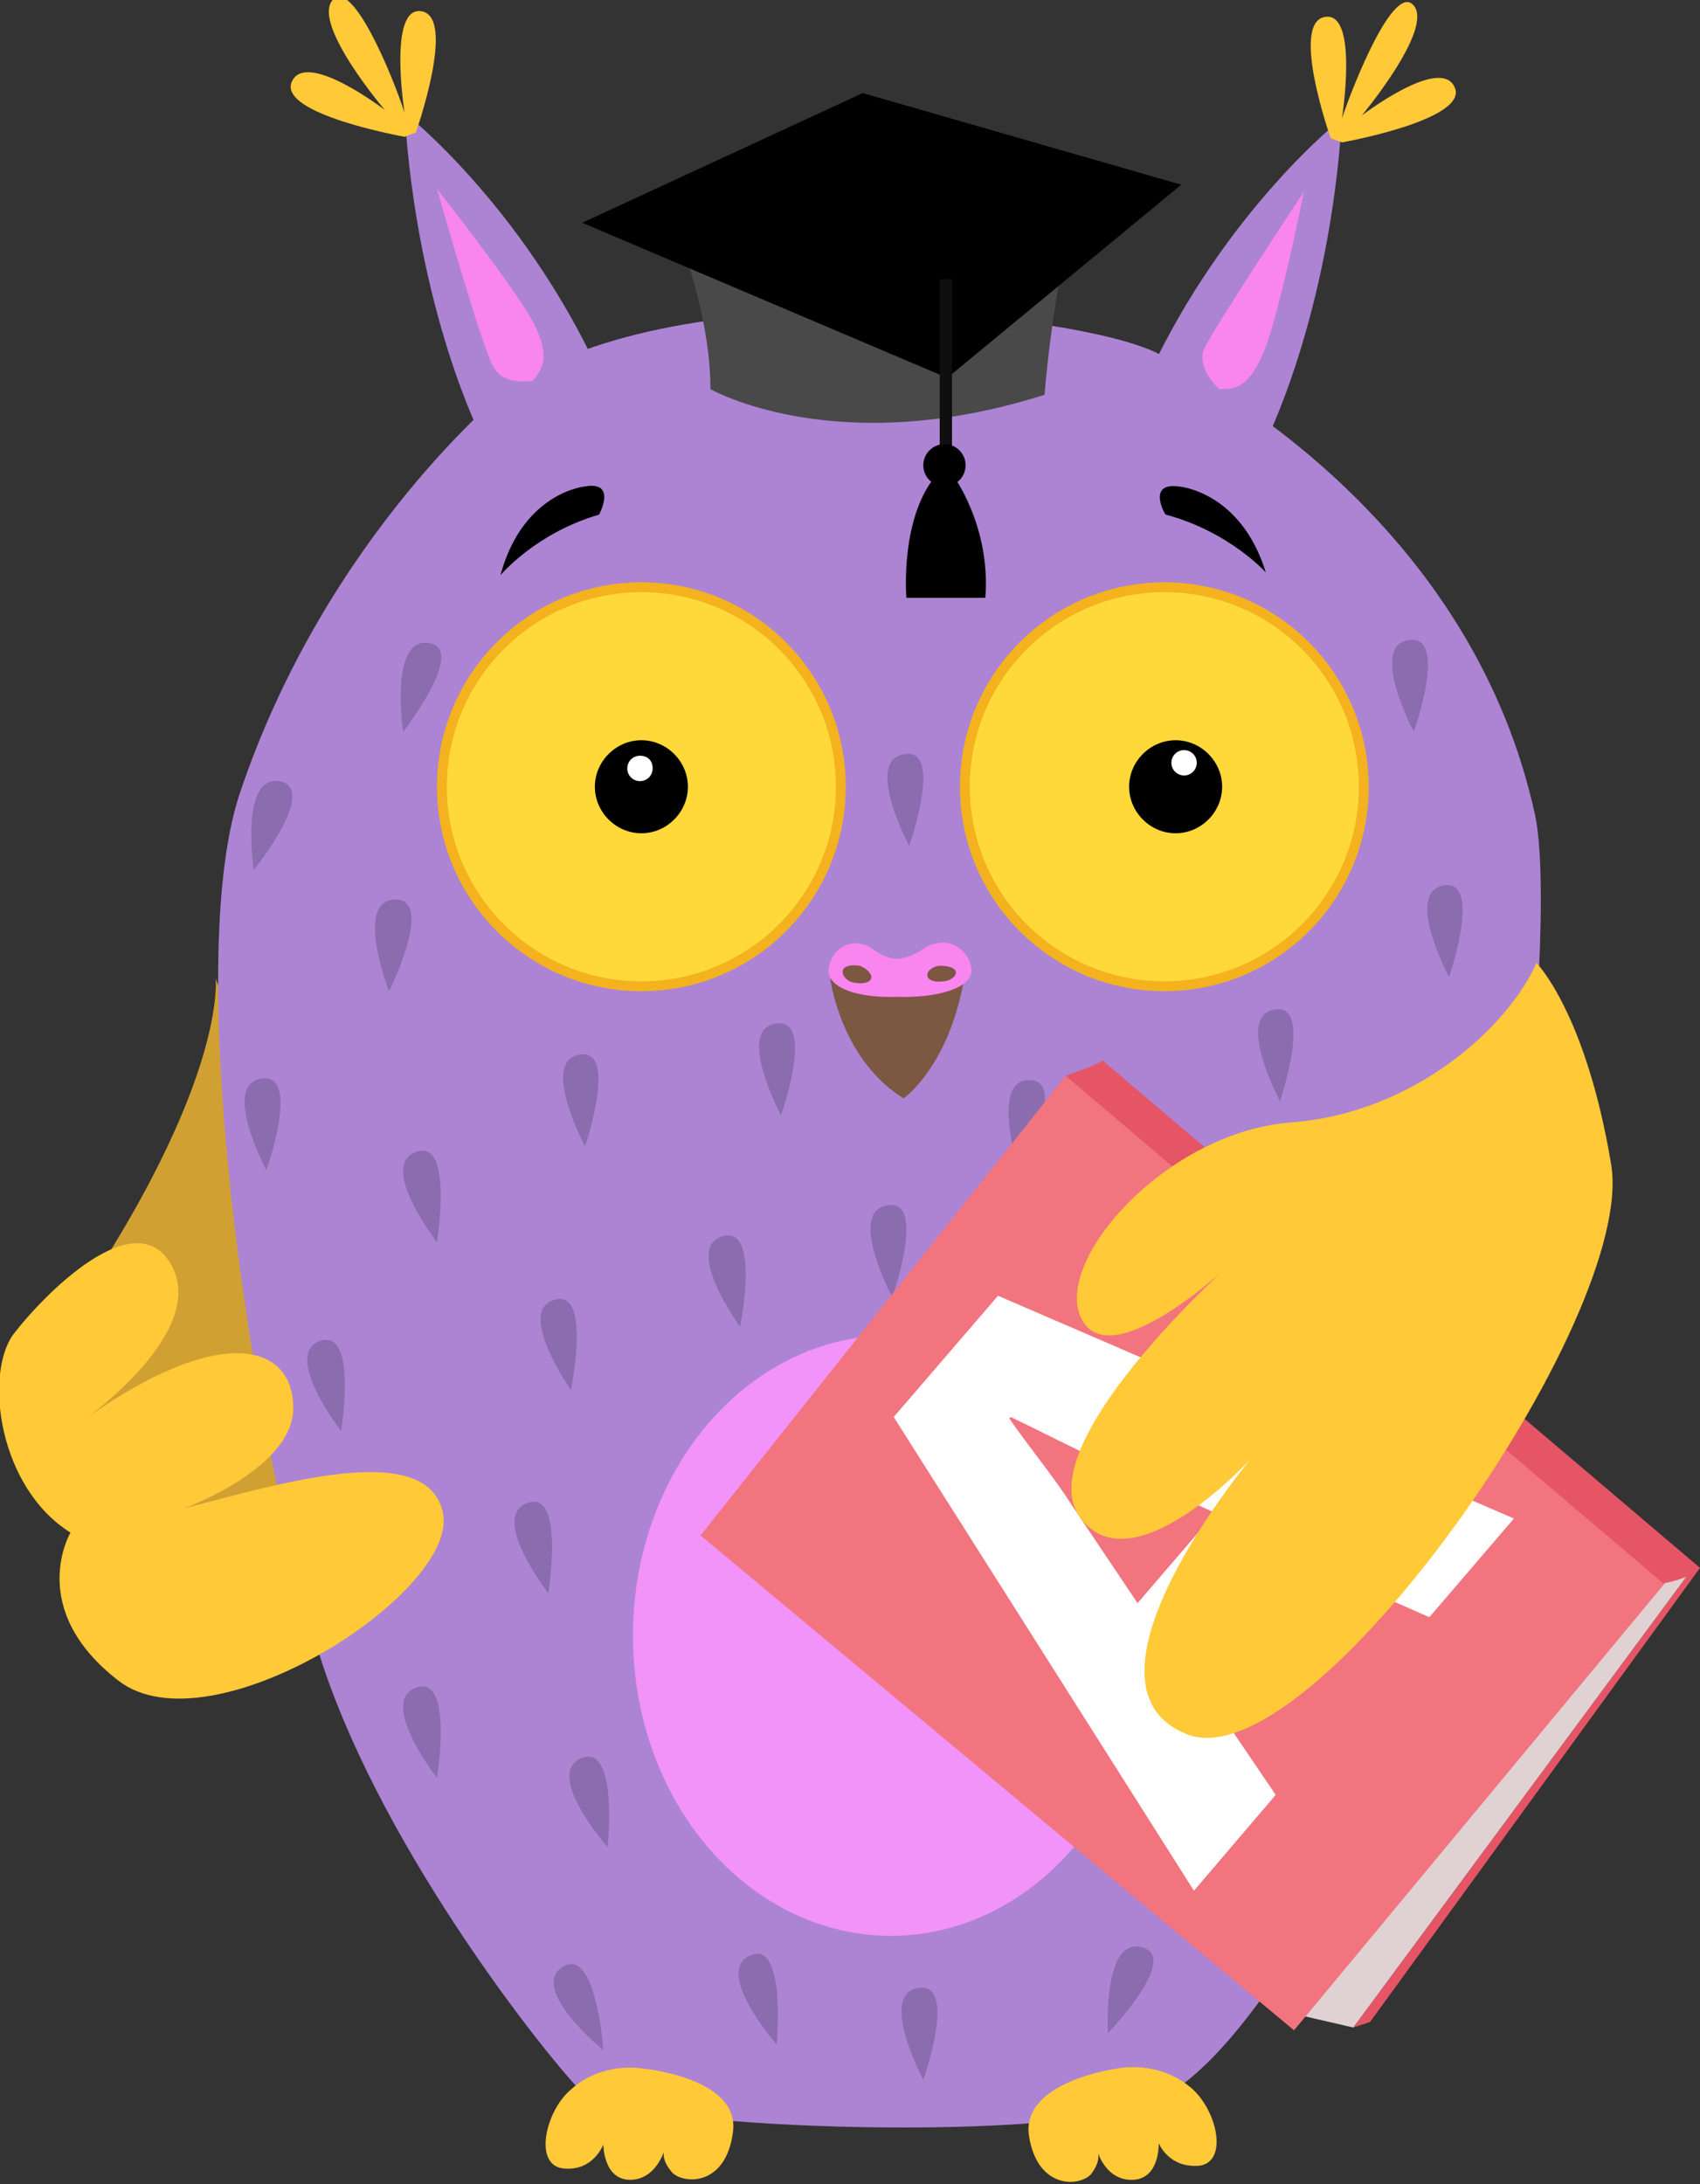 <?xml version="1.0" encoding="UTF-8"?> <!-- Generator: Adobe Illustrator 23.0.3, SVG Export Plug-In . SVG Version: 6.00 Build 0) --> <svg xmlns="http://www.w3.org/2000/svg" xmlns:xlink="http://www.w3.org/1999/xlink" id="Слой_1" x="0px" y="0px" viewBox="0 0 120.6 154.9" style="enable-background:new 0 0 120.6 154.9;" xml:space="preserve"><rect x="0" y="0" width="120.6" height="154.9" fill="#333333" stroke="none"/> <style type="text/css"> .st0{fill:#D1A033;} .st1{fill:#AC84D3;} .st2{fill:#FFC938;} .st3{fill:#F193F9;} .st4{fill:#8B6DAF;} .st5{fill:#E55566;} .st6{fill:#E0D1D3;} .st7{fill:#F1747F;} .st8{fill:#FFFFFF;} .st9{fill:#F4B21E;} .st10{fill:#FFD939;} .st11{fill:#494949;} .st12{fill:none;stroke:#0F0F0F;stroke-width:0.873;stroke-miterlimit:10;} .st13{fill:#F985F1;} .st14{fill:#7C5742;} </style> <g> <path class="st0" d="M15.3,69.4c0,0,1,8.8-13.7,28.4l10.5,14l16.7-5.9L15.3,69.4z"></path> <path class="st1" d="M36.1,27.5c0,0-12.9,10.3-19.1,28.8c-4.3,13,1.4,48.3,5.9,61.8c4.5,13.5,16,27.9,18.4,30.3 c2.5,2.5,32.4,3.7,40.2,0.8s17.5-23.2,20.6-32.1c4.1-12,8.6-50.8,6.8-59.3C104.6,38.1,87.7,27.9,82,25 C76.2,22.2,48.4,19.1,36.1,27.5z"></path> <path class="st1" d="M34.2,31.1c0,0-4.6-8.9-5.5-23.1c0,0,8.3,6.5,13.8,18.4S34.2,31.1,34.2,31.1z"></path> <path class="st2" d="M28.7,9.7c0,0-9-1.6-8-3.9c1-2.3,6.6,2,6.6,2S22.1,1.7,23.6,0c1.4-1.6,4.3,5.5,5.1,8c0,0-1.2-7.6,1.2-7.2 c2.5,0.4-0.4,8.6-0.4,8.6L28.7,9.7z"></path> <path class="st1" d="M89.7,31.5c0,0,4.6-8.9,5.5-23.1c0,0-8.3,6.5-13.8,18.4C75.8,38.9,89.7,31.5,89.7,31.5z"></path> <path class="st2" d="M95.2,10.1c0,0,9-1.6,8-3.9c-1-2.3-6.6,2-6.6,2s5.1-6.1,3.7-7.8S96,6,95.2,8.4c0,0,1.2-7.6-1.2-7.2 c-2.5,0.4,0.4,8.6,0.4,8.6L95.2,10.1z"></path> <path class="st2" d="M79.3,146.7c0,0-6.9,0.9-6.3,4.8c0.6,3.8,3.6,3.6,4.4,2.7c0.7-0.9,0.5-1.5,0.5-1.5s0.6,2,2.5,1.9 c1.9-0.1,1.8-2.6,1.8-2.6s0.7,1.8,2.9,1.6c2.1-0.3,1.2-4.1-0.7-5.6C82.1,146.1,79.3,146.7,79.3,146.7z"></path> <path class="st2" d="M45.5,146.7c0,0,7,0.6,6.5,4.5c-0.5,3.9-3.5,3.7-4.3,2.9c-0.8-0.9-0.6-1.5-0.6-1.5s-0.6,2-2.4,2 c-1.9,0-1.9-2.5-1.9-2.5s-0.7,1.9-2.8,1.7c-2.2-0.2-1.3-4.1,0.5-5.6C42.7,146.2,45.5,146.7,45.5,146.7z"></path> <ellipse class="st3" cx="63.2" cy="116" rx="18.3" ry="21.3"></ellipse> <path class="st2" d="M5,108.7c0,0-3.2,5.4,3.4,10.5c6.6,5.1,24.4-6.4,23-12c-1.2-5.1-11.5-2-18.4-0.2c0,0,8.1-2.9,7.8-7.4 c-0.2-4.4-5.4-5.6-14.7,1c0,0,8.6-6.1,6.1-10.8c-2.5-4.7-9.1,2-11.3,4.9C-1.1,97.6-0.1,105.5,5,108.7z"></path> <path class="st4" d="M31,88.1c0,0-4.2-5.4-1.5-6.4C32.2,80.7,31,88.1,31,88.1z"></path> <path class="st4" d="M43.1,131c0,0-4.5-5.1-1.9-6.3C43.9,123.6,43.1,131,43.1,131z"></path> <path class="st4" d="M78.6,144.2c0,0-0.4-6.8,2.4-6.1C83.8,138.8,78.6,144.2,78.6,144.2z"></path> <path class="st4" d="M55.1,145c0,0-4.5-5.1-1.9-6.3S55.1,145,55.1,145z"></path> <path class="st4" d="M31,126.1c0,0-4.2-5.4-1.5-6.4C32.2,118.7,31,126.1,31,126.1z"></path> <path class="st4" d="M42.8,145.4c0,0-5.3-4.3-2.9-5.9C42.3,138,42.8,145.4,42.8,145.4z"></path> <path class="st4" d="M24.2,101.5c0,0-4.2-5.4-1.5-6.4C25.4,94.2,24.2,101.5,24.2,101.5z"></path> <path class="st4" d="M27.6,70.3c0,0-2.5-6.4,0.4-6.5S27.6,70.3,27.6,70.3z"></path> <path class="st4" d="M28.6,51.9c0,0-1-6.7,1.8-6.3C33.2,46,28.6,51.9,28.6,51.9z"></path> <path class="st4" d="M18,61.7c0,0-1-6.7,1.8-6.3C22.7,55.9,18,61.7,18,61.7z"></path> <path class="st4" d="M41.5,81.3c0,0-3.2-6-0.4-6.5C43.9,74.3,41.5,81.3,41.5,81.3z"></path> <path class="st4" d="M100.3,51.9c0,0-3.2-6-0.4-6.5C102.8,44.9,100.3,51.9,100.3,51.9z"></path> <path class="st4" d="M18.9,83c0,0-3.2-6-0.4-6.5C21.4,76,18.9,83,18.9,83z"></path> <path class="st4" d="M72.3,83.1c0,0-2.1-6.5,0.7-6.5C75.9,76.6,72.3,83.1,72.3,83.1z"></path> <path class="st4" d="M55.4,79.1c0,0-3.2-6-0.4-6.5C57.9,72.1,55.4,79.1,55.4,79.1z"></path> <path class="st4" d="M52.5,94.1c0,0-4-5.5-1.3-6.4C54,86.8,52.5,94.1,52.5,94.1z"></path> <path class="st4" d="M63.3,92c0,0-3.2-6-0.4-6.5C65.8,84.9,63.3,92,63.3,92z"></path> <path class="st4" d="M65.5,147.5c0,0-3.2-6-0.4-6.5C68,140.5,65.5,147.5,65.5,147.5z"></path> <path class="st4" d="M102.8,69.3c0,0-3.2-6-0.4-6.5C105.2,62.3,102.8,69.3,102.8,69.3z"></path> <path class="st4" d="M90.8,78.1c0,0-3.2-6-0.4-6.5C93.2,71.1,90.8,78.1,90.8,78.1z"></path> <path class="st4" d="M64.5,60c0,0-3.2-6-0.4-6.5C67,52.9,64.5,60,64.5,60z"></path> <path class="st4" d="M40.5,98.6c0,0-3.9-5.6-1.2-6.4C42,91.3,40.5,98.6,40.5,98.6z"></path> <path class="st4" d="M38.9,113c0,0-4.2-5.4-1.5-6.4C40.1,105.6,38.9,113,38.9,113z"></path> <g> <polygon class="st5" points="120.6,111.2 97.2,143.4 96,143.8 119.8,111.6 "></polygon> <polygon class="st6" points="92.1,142.9 96,143.8 119.8,111.6 117.3,111.8 "></polygon> <polygon class="st7" points="49.7,108.9 91.8,144 118.1,112.3 75.6,76.3 "></polygon> <path class="st5" d="M75.6,76.3c0,0,2.6-0.9,2.6-1.1l42.4,36c0,0-0.5,0.7-2.6,1.1L75.6,76.3z"></path> <g> <path class="st8" d="M84.8,118.9l5.7,8.4l-5.8,6.8l-21.3-33.6l7.4-8.6l36.6,15.8l-6,7l-9.3-4.1L84.8,118.9z M86.2,107.3l-7.7-3.5 c-2.2-1-4.7-2.3-6.8-3.3l-0.1,0.1c1.3,1.9,3.2,4.2,4.4,6.1l4.7,7L86.2,107.3z"></path> </g> </g> <path class="st2" d="M109,68.3c0,0,3.5,3.5,5.3,14.3c1.8,10.9-21.3,43.9-30.1,40.4c-8.8-3.5,4.5-19.5,4.5-19.5s-8.4,9.2-12.1,4.1 C73,102.5,86.9,90,86.9,90s-8.2,7.6-10.2,3.5c-2-4.1,6.1-13.3,15-13.9C100.4,78.9,107,72.8,109,68.3z"></path> <g> <g> <circle class="st9" cx="45.5" cy="55.8" r="14.5"></circle> <circle class="st10" cx="45.5" cy="55.8" r="13.8"></circle> </g> <g> <path d="M48.8,55.8c0,1.8-1.5,3.3-3.3,3.3c-1.8,0-3.3-1.5-3.3-3.3s1.5-3.3,3.3-3.3C47.3,52.5,48.8,54,48.8,55.8z"></path> <path class="st8" d="M46.3,54.5c0,0.5-0.4,0.9-0.9,0.9c-0.5,0-0.9-0.4-0.9-0.9s0.4-0.9,0.9-0.9C46,53.6,46.3,54,46.3,54.5z"></path> </g> </g> <g> <g> <circle class="st9" cx="82.6" cy="55.8" r="14.5"></circle> <circle class="st10" cx="82.6" cy="55.8" r="13.8"></circle> </g> <g> <path d="M86.7,55.8c0,1.8-1.5,3.3-3.3,3.3s-3.3-1.5-3.3-3.3s1.5-3.3,3.3-3.3S86.7,54,86.7,55.8z"></path> <circle class="st8" cx="84" cy="54.1" r="0.9"></circle> </g> </g> <path d="M41.5,34.5c0,0-4.4,0.4-6,6.3c0,0,2.5-3,7-4.3C42.5,36.5,43.8,34.1,41.5,34.5z"></path> <path d="M83.6,34.5c0,0,4.4,0.3,6.2,6.1c0,0-2.6-2.9-7.1-4.1C82.7,36.6,81.3,34.2,83.6,34.5z"></path> <g> <path class="st11" d="M48.7,18.4c0,0,1.7,4.6,1.7,9.2c0,0,8.9,5.1,23.7,0.4c0,0,0.4-5.3,1.5-10.3C76.7,12,48.7,18.4,48.7,18.4z"></path> <g> <polygon points="61.2,6.6 41.3,15.8 67.2,26.8 83.8,13.1 "></polygon> <g> <line class="st12" x1="67.1" y1="19.8" x2="67.1" y2="32.2"></line> <circle cx="67" cy="33" r="1.5"></circle> <path d="M64.3,42.4c0,0-0.5-5.9,2.3-8.9l1,0.2c0,0,2.7,3.6,2.3,8.7L64.3,42.4z"></path> </g> </g> </g> <path class="st13" d="M37.8,27c0,0-2.1,0.4-2.8-1C34.2,24.7,31,13.4,31,13.4s6,7.6,7,9.8C39,25.4,38.5,26.1,37.8,27z"></path> <path class="st13" d="M86.5,27.6c0,0-1.6-1.4-1.1-2.8c0.6-1.4,7.1-11.2,7.1-11.2s-1.9,9.5-3,11.7C88.5,27.5,87.6,27.6,86.5,27.6z"></path> <g> <path class="st14" d="M58.9,69.4c0,0,0.7,5.7,5.2,8.5c0,0,3.2-2.2,4.3-8.5H58.9z"></path> <path class="st13" d="M68.9,68.6c-0.3-1.5-1.9-2.3-3.4-1.3c-0.9,0.6-1.6,0.7-1.9,0.7c-0.3,0-0.9-0.1-1.7-0.7 c-1.3-0.9-2.8-0.2-3.1,1.3c-0.3,1.5,2.2,2.2,4.8,2.1C66.4,70.8,69.2,70.1,68.9,68.6z"></path> <path class="st14" d="M61.8,69.4c-0.1,0.3-0.6,0.4-1.2,0.3s-0.9-0.6-0.8-0.9c0.1-0.3,0.6-0.4,1.2-0.3 C61.5,68.7,61.9,69.1,61.8,69.4z"></path> <path class="st14" d="M67.8,68.9c0.1,0.3-0.4,0.7-0.9,0.7c-0.6,0.1-1.1-0.1-1.1-0.4c-0.1-0.3,0.4-0.7,0.9-0.7 C67.2,68.5,67.7,68.6,67.8,68.9z"></path> </g> </g> </svg> 